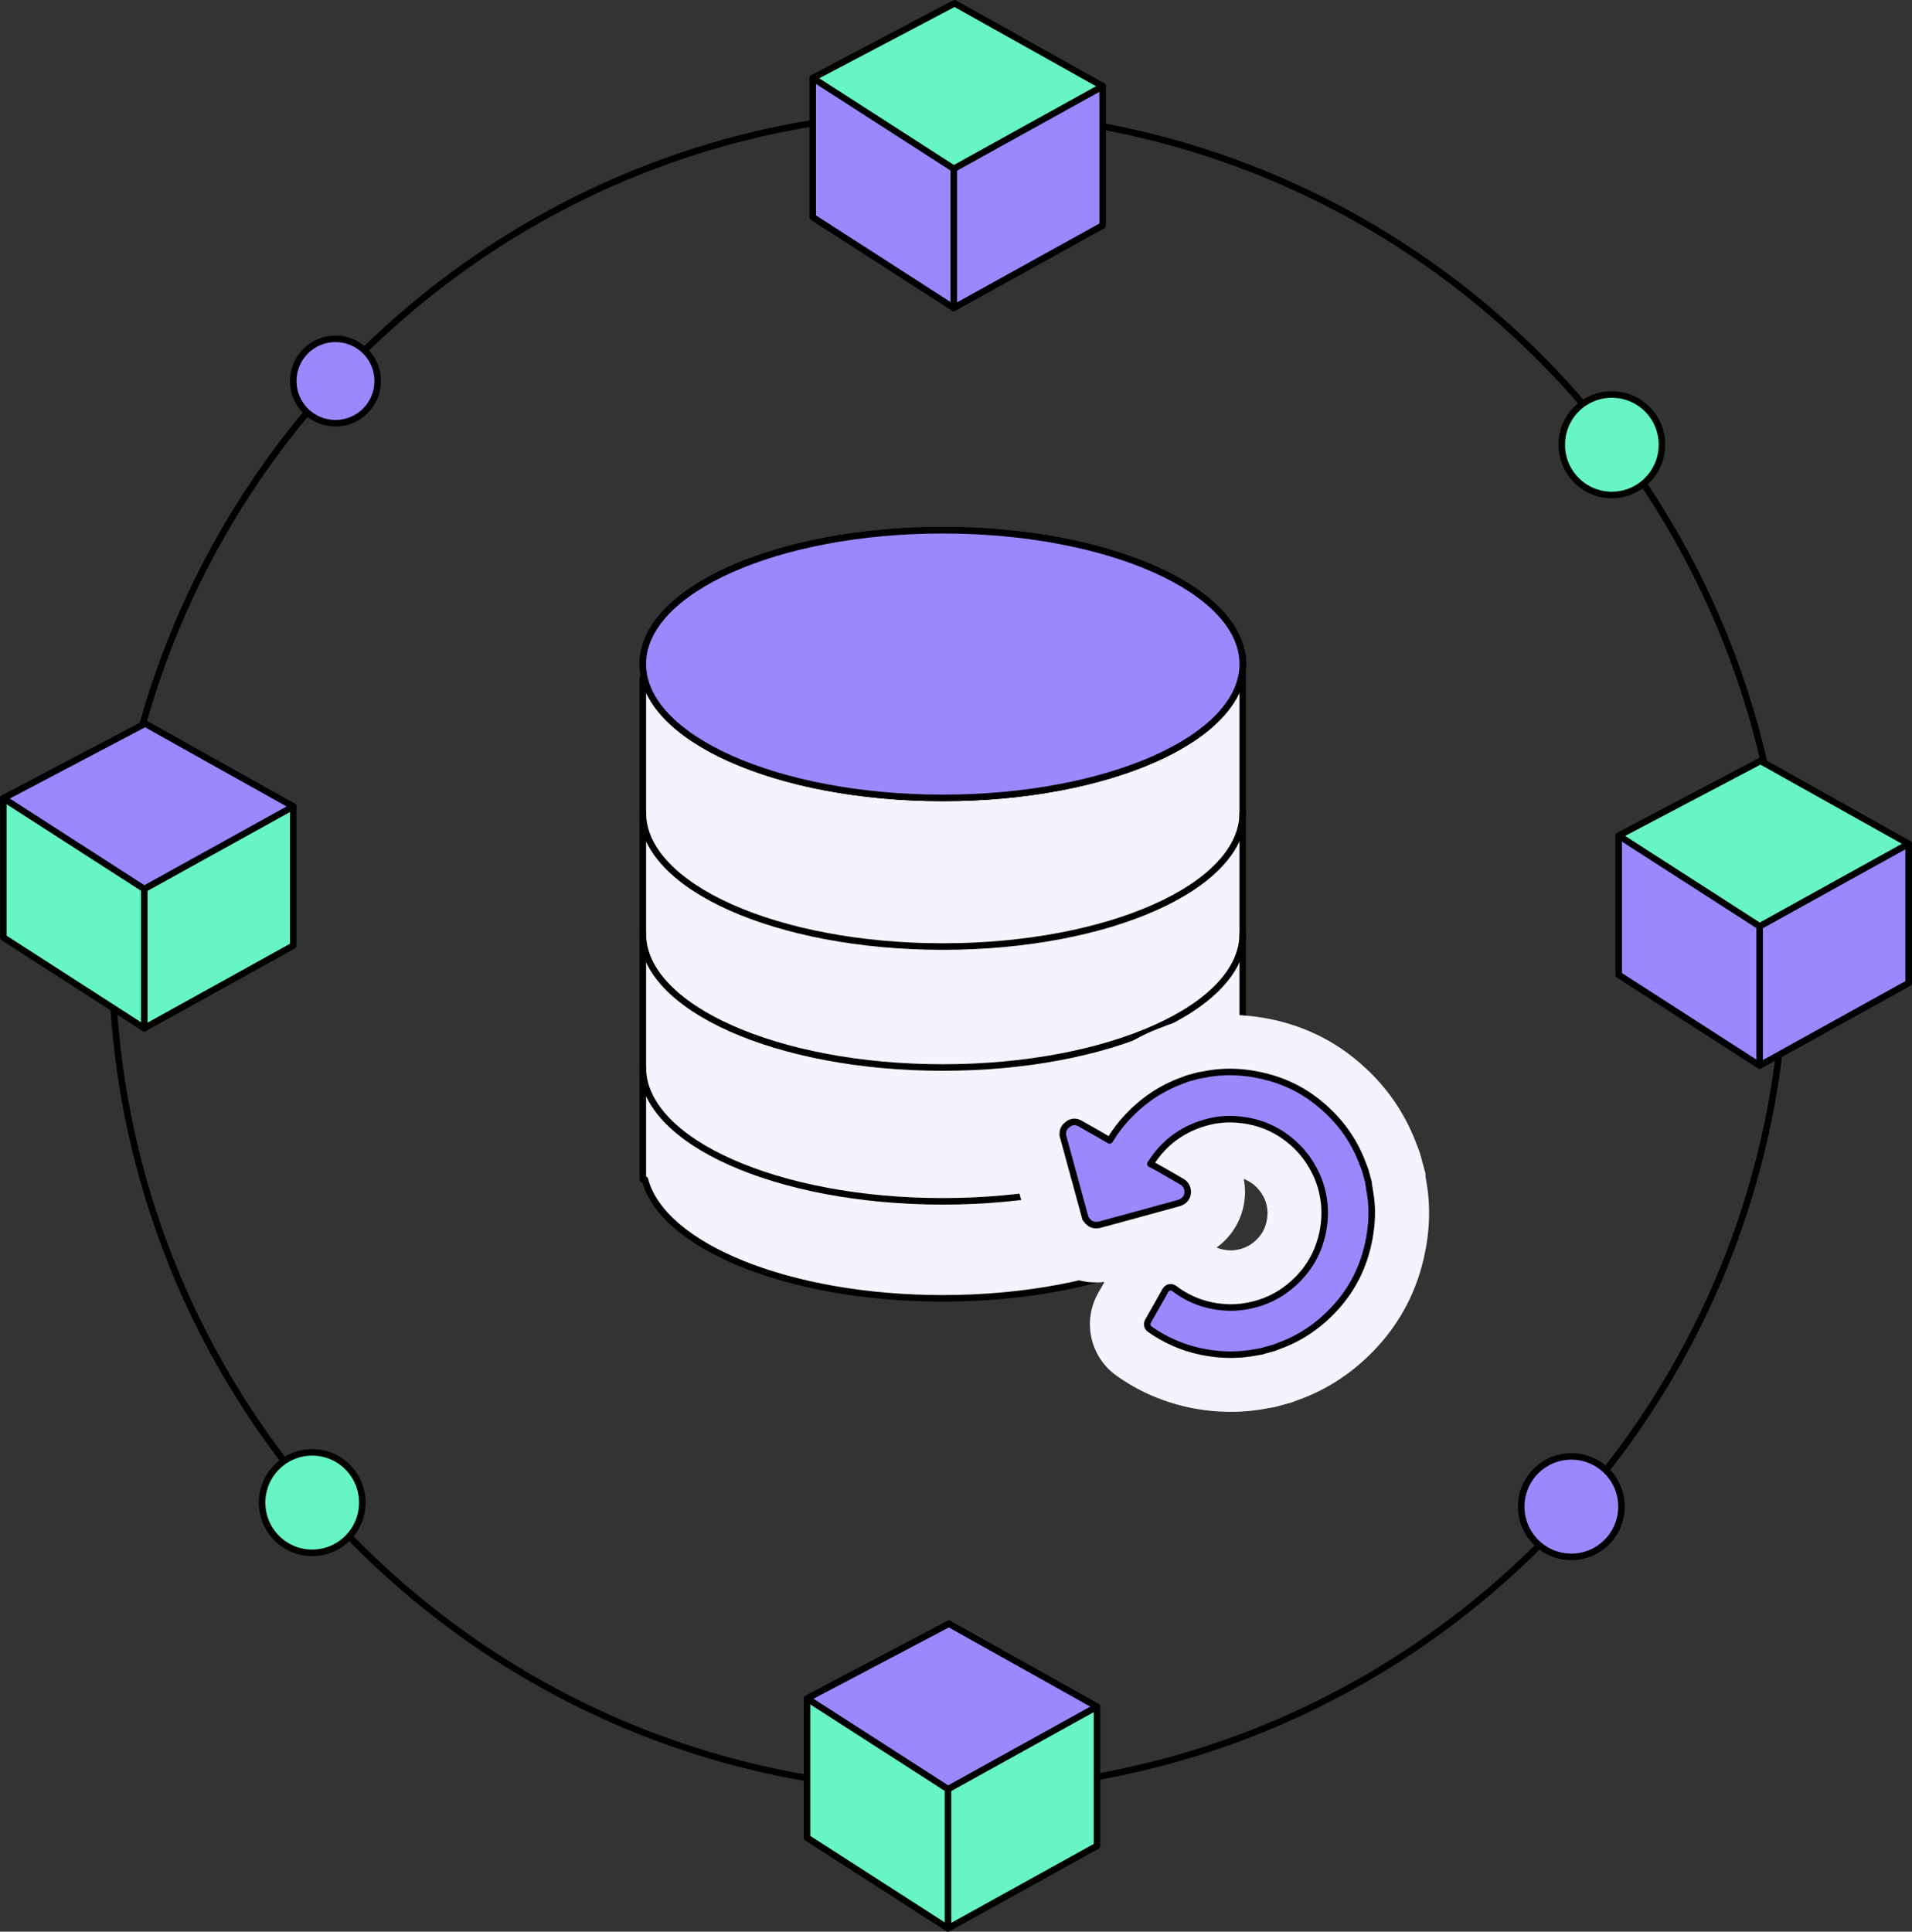 <svg width="293" height="296" viewBox="0 0 293 296" fill="none" xmlns="http://www.w3.org/2000/svg">
<rect x="0" y="0" width="293" height="296" fill="#333333" stroke="none"/>
<g clip-path="url(#clip0_219_88821)">
<path d="M145.357 274.296C216.173 274.296 273.582 216.742 273.582 145.75C273.582 74.759 216.173 17.194 145.357 17.194C74.542 17.194 17.133 74.749 17.133 145.74C17.133 216.732 74.542 274.286 145.357 274.286V274.296Z" stroke="black" stroke-linecap="round" stroke-linejoin="round"/>
<path d="M168.99 13.213L124.549 11.954V33.282L146.15 47.185L168.979 34.541V13.213H168.99Z" fill="#9A88FF" stroke="black" stroke-linecap="round" stroke-linejoin="round"/>
<path d="M146.282 0.508L124.559 11.954L146.16 25.858L168.99 13.213L146.282 0.508Z" fill="#67F6C3" stroke="black" stroke-linecap="round" stroke-linejoin="round"/>
<path d="M146.16 25.847V47.175" stroke="black" stroke-linecap="round" stroke-linejoin="round"/>
<path d="M44.949 123.58L0.508 122.32V143.648L22.109 157.552L44.939 144.908V123.58H44.949Z" fill="#67F6C3" stroke="black" stroke-linecap="round" stroke-linejoin="round"/>
<path d="M22.231 110.885L0.508 122.32L22.109 136.224L44.939 123.58L22.231 110.875V110.885Z" fill="#9A88FF" stroke="black" stroke-linecap="round" stroke-linejoin="round"/>
<path d="M22.109 136.224V157.552" stroke="black" stroke-linecap="round" stroke-linejoin="round"/>
<path d="M292.492 129.308L248.051 128.059V149.376L269.652 163.28L292.482 150.636V129.308H292.492Z" fill="#9A88FF" stroke="black" stroke-linecap="round" stroke-linejoin="round"/>
<path d="M269.784 116.602L248.051 128.048L269.652 141.942L292.482 129.298L269.774 116.592L269.784 116.602Z" fill="#67F6C3" stroke="black" stroke-linecap="round" stroke-linejoin="round"/>
<path d="M269.652 141.942V163.27" stroke="black" stroke-linecap="round" stroke-linejoin="round"/>
<path d="M168.106 261.52L123.675 260.271V281.599L145.276 295.492L168.106 282.848V261.52Z" fill="#67F6C3" stroke="black" stroke-linecap="round" stroke-linejoin="round"/>
<path d="M145.398 248.815L123.675 260.261L145.276 274.154L168.106 261.51L145.398 248.805V248.815Z" fill="#9A88FF" stroke="black" stroke-linecap="round" stroke-linejoin="round"/>
<path d="M145.276 274.154V295.482" stroke="black" stroke-linecap="round" stroke-linejoin="round"/>
<path d="M47.843 237.947C52.078 237.947 55.521 234.505 55.521 230.249C55.521 225.994 52.088 222.551 47.843 222.551C43.598 222.551 40.166 225.994 40.166 230.249C40.166 234.505 43.598 237.947 47.843 237.947Z" fill="#67F6C3" stroke="black" stroke-linecap="round" stroke-linejoin="round"/>
<path d="M247.005 75.846C251.24 75.846 254.683 72.403 254.683 68.148C254.683 63.892 251.25 60.449 247.005 60.449C242.76 60.449 239.328 63.892 239.328 68.148C239.328 72.403 242.76 75.846 247.005 75.846Z" fill="#67F6C3" stroke="black" stroke-linecap="round" stroke-linejoin="round"/>
<path d="M240.8 238.567C245.035 238.567 248.478 235.124 248.478 230.869C248.478 226.613 245.045 223.17 240.8 223.17C236.555 223.17 233.122 226.613 233.122 230.869C233.122 235.124 236.555 238.567 240.8 238.567Z" fill="#9A88FF" stroke="black" stroke-linecap="round" stroke-linejoin="round"/>
<path d="M51.408 64.857C54.983 64.857 57.877 61.962 57.877 58.387C57.877 54.812 54.983 51.918 51.408 51.918C47.833 51.918 44.939 54.812 44.939 58.387C44.939 61.962 47.833 64.857 51.408 64.857Z" fill="#9A88FF" stroke="black" stroke-linecap="round" stroke-linejoin="round"/>
<path d="M131.133 98.741L98.51 103.896V180.728L98.834 180.746C101.499 190.995 120.91 198.948 144.477 198.948C169.867 198.948 190.444 189.724 190.444 178.335V100.459L131.133 98.741Z" fill="#F3F4FD" stroke="black" stroke-linecap="round" stroke-linejoin="round"/>
<path d="M190.444 124.536C190.444 135.864 169.867 145.044 144.477 145.044C119.087 145.044 98.51 135.864 98.51 124.536" stroke="black" stroke-linecap="round" stroke-linejoin="round"/>
<path d="M190.444 143.071C190.444 154.399 169.867 163.579 144.477 163.579C119.087 163.579 98.51 154.399 98.51 143.071" stroke="black" stroke-linecap="round" stroke-linejoin="round"/>
<path d="M190.444 163.579C190.444 174.907 169.867 184.086 144.477 184.086C119.087 184.086 98.51 174.907 98.51 163.579" stroke="black" stroke-linecap="round" stroke-linejoin="round"/>
<path d="M144.477 122.265C169.864 122.265 190.444 113.083 190.444 101.757C190.444 90.431 169.864 81.249 144.477 81.249C119.09 81.249 98.51 90.431 98.51 101.757C98.51 113.083 119.09 122.265 144.477 122.265Z" fill="#9A88FF" stroke="black" stroke-linecap="round" stroke-linejoin="round"/>
<path d="M144.477 122.265C169.864 122.265 190.444 113.083 190.444 101.757C190.444 90.431 169.864 81.249 144.477 81.249C119.09 81.249 98.51 90.431 98.51 101.757C98.51 113.083 119.09 122.265 144.477 122.265Z" fill="#9A88FF" stroke="black" stroke-linecap="round" stroke-linejoin="round"/>
<path d="M195.353 215.614C195.353 215.614 194.26 215.801 194.109 215.83C191.021 216.423 187.821 216.507 184.61 216.084C181.72 215.707 178.929 214.93 176.297 213.766C174.506 212.978 172.769 211.988 171.132 210.831C167.066 207.962 165.833 202.511 168.271 198.16C168.599 197.578 168.925 197.004 169.25 196.438C165.871 196.841 162.634 195.649 160.331 193.175L158.715 192.005L153.628 173.382L154.297 171.717C154.83 168.935 156.494 166.477 159.027 164.834C159.942 164.239 160.931 163.795 161.964 163.514C163.916 162.981 165.968 163.045 167.892 163.682C170.923 160.857 174.391 158.731 178.213 157.349C178.32 157.31 178.784 157.126 178.784 157.126L179.216 156.963L182.211 156.142L182.797 156.093L183.022 156.054C183.547 155.955 184.212 155.835 184.943 155.738C187.78 155.385 190.709 155.465 193.651 155.971C198.487 156.802 202.829 158.636 206.572 161.423C211.522 165.119 215.072 169.849 217.137 175.477C217.187 175.614 217.233 175.732 217.278 175.85L217.558 176.569L218.437 179.784L218.48 180.477C218.5 180.589 218.518 180.71 218.538 180.822C218.653 181.513 218.785 182.288 218.873 183.179C219.156 186.046 218.978 189.052 218.335 192.124C217.22 197.508 214.82 202.254 211.194 206.249C207.737 210.057 203.628 212.839 198.988 214.505C198.861 214.548 198.33 214.753 198.33 214.753L197.928 214.905L195.344 215.612L195.353 215.614ZM186.431 191.165C187.078 191.444 187.777 191.574 188.588 191.602C188.982 191.61 189.444 191.551 189.958 191.424L190.091 191.391C191.094 191.121 191.916 190.622 192.677 189.831C193.438 189.04 193.879 188.195 194.108 187.088C194.243 186.408 194.272 185.795 194.196 185.212C194.113 184.618 193.964 184.082 193.724 183.588C193.248 182.583 192.591 181.825 191.654 181.193C191.325 180.975 190.972 180.789 190.598 180.651C190.666 180.99 190.707 181.331 190.747 181.673C191.059 185.058 189.721 188.388 187.161 190.591C186.928 190.791 186.688 190.98 186.441 191.158L186.431 191.165Z" fill="#F3F4FD"/>
<path d="M193.434 207.045C193.116 207.099 192.79 207.152 192.47 207.215C190.237 207.641 187.998 207.688 185.747 207.39C183.696 207.12 181.732 206.582 179.844 205.746C178.56 205.18 177.341 204.485 176.193 203.671C175.806 203.395 175.69 202.867 175.927 202.452C176.61 201.248 177.294 200.036 177.977 198.832C178.172 198.48 178.368 198.129 178.561 197.786C178.898 197.205 179.482 197.085 180.011 197.49C182.48 199.346 185.272 200.276 188.354 200.355C189.614 200.386 190.855 200.223 192.072 199.921C194.765 199.248 197.063 197.893 198.981 195.905C200.91 193.911 202.14 191.545 202.696 188.821C203.016 187.231 203.095 185.632 202.881 184.02C202.687 182.557 202.282 181.155 201.647 179.818C200.489 177.366 198.774 175.392 196.525 173.882C194.383 172.451 192.016 171.705 189.451 171.527C187.542 171.387 185.685 171.654 183.882 172.284C180.727 173.374 178.232 175.332 176.432 178.154C176.403 178.202 176.368 178.239 176.281 178.345C176.738 178.591 177.167 178.804 177.581 179.04C178.777 179.721 179.963 180.4 181.146 181.096C182.163 181.692 182.317 183.173 181.417 183.942C181.194 184.135 180.902 184.276 180.615 184.355C176.611 185.463 172.593 186.558 168.585 187.646C167.657 187.897 166.909 187.586 166.402 186.763C166.388 186.742 166.363 186.736 166.347 186.723C165.182 182.456 164.017 178.188 162.852 173.92C162.858 173.894 162.879 173.881 162.876 173.853C162.804 173.091 163.189 172.576 163.789 172.18C164.357 171.813 164.936 171.835 165.518 172.163C166.442 172.693 167.378 173.208 168.301 173.738C168.882 174.074 169.46 174.42 170.041 174.756C170.108 174.654 170.146 174.609 170.176 174.553C170.9 173.367 171.738 172.27 172.685 171.251C175.072 168.695 177.876 166.762 181.18 165.569C181.443 165.476 181.7 165.371 181.957 165.267C182.551 165.104 183.134 164.947 183.728 164.783C183.802 164.773 183.883 164.773 183.948 164.76C184.63 164.644 185.32 164.492 186.003 164.412C188.056 164.152 190.104 164.233 192.146 164.583C195.493 165.161 198.578 166.391 201.313 168.423C204.809 171.029 207.382 174.345 208.886 178.464C208.986 178.738 209.095 179.014 209.204 179.29L209.722 181.194C209.723 181.266 209.723 181.347 209.734 181.421C209.865 182.277 210.033 183.132 210.119 183.996C210.327 186.118 210.16 188.228 209.729 190.315C208.944 194.101 207.286 197.459 204.685 200.327C202.275 202.986 199.407 205.003 196.007 206.228C195.733 206.328 195.457 206.437 195.181 206.546L193.41 207.03L193.434 207.045Z" fill="#9A88FF" stroke="black" stroke-linecap="round" stroke-linejoin="round"/>
</g>
<defs>
<clipPath id="clip0_219_88821">
<rect width="293" height="296" fill="white"/>
</clipPath>
</defs>
</svg>
